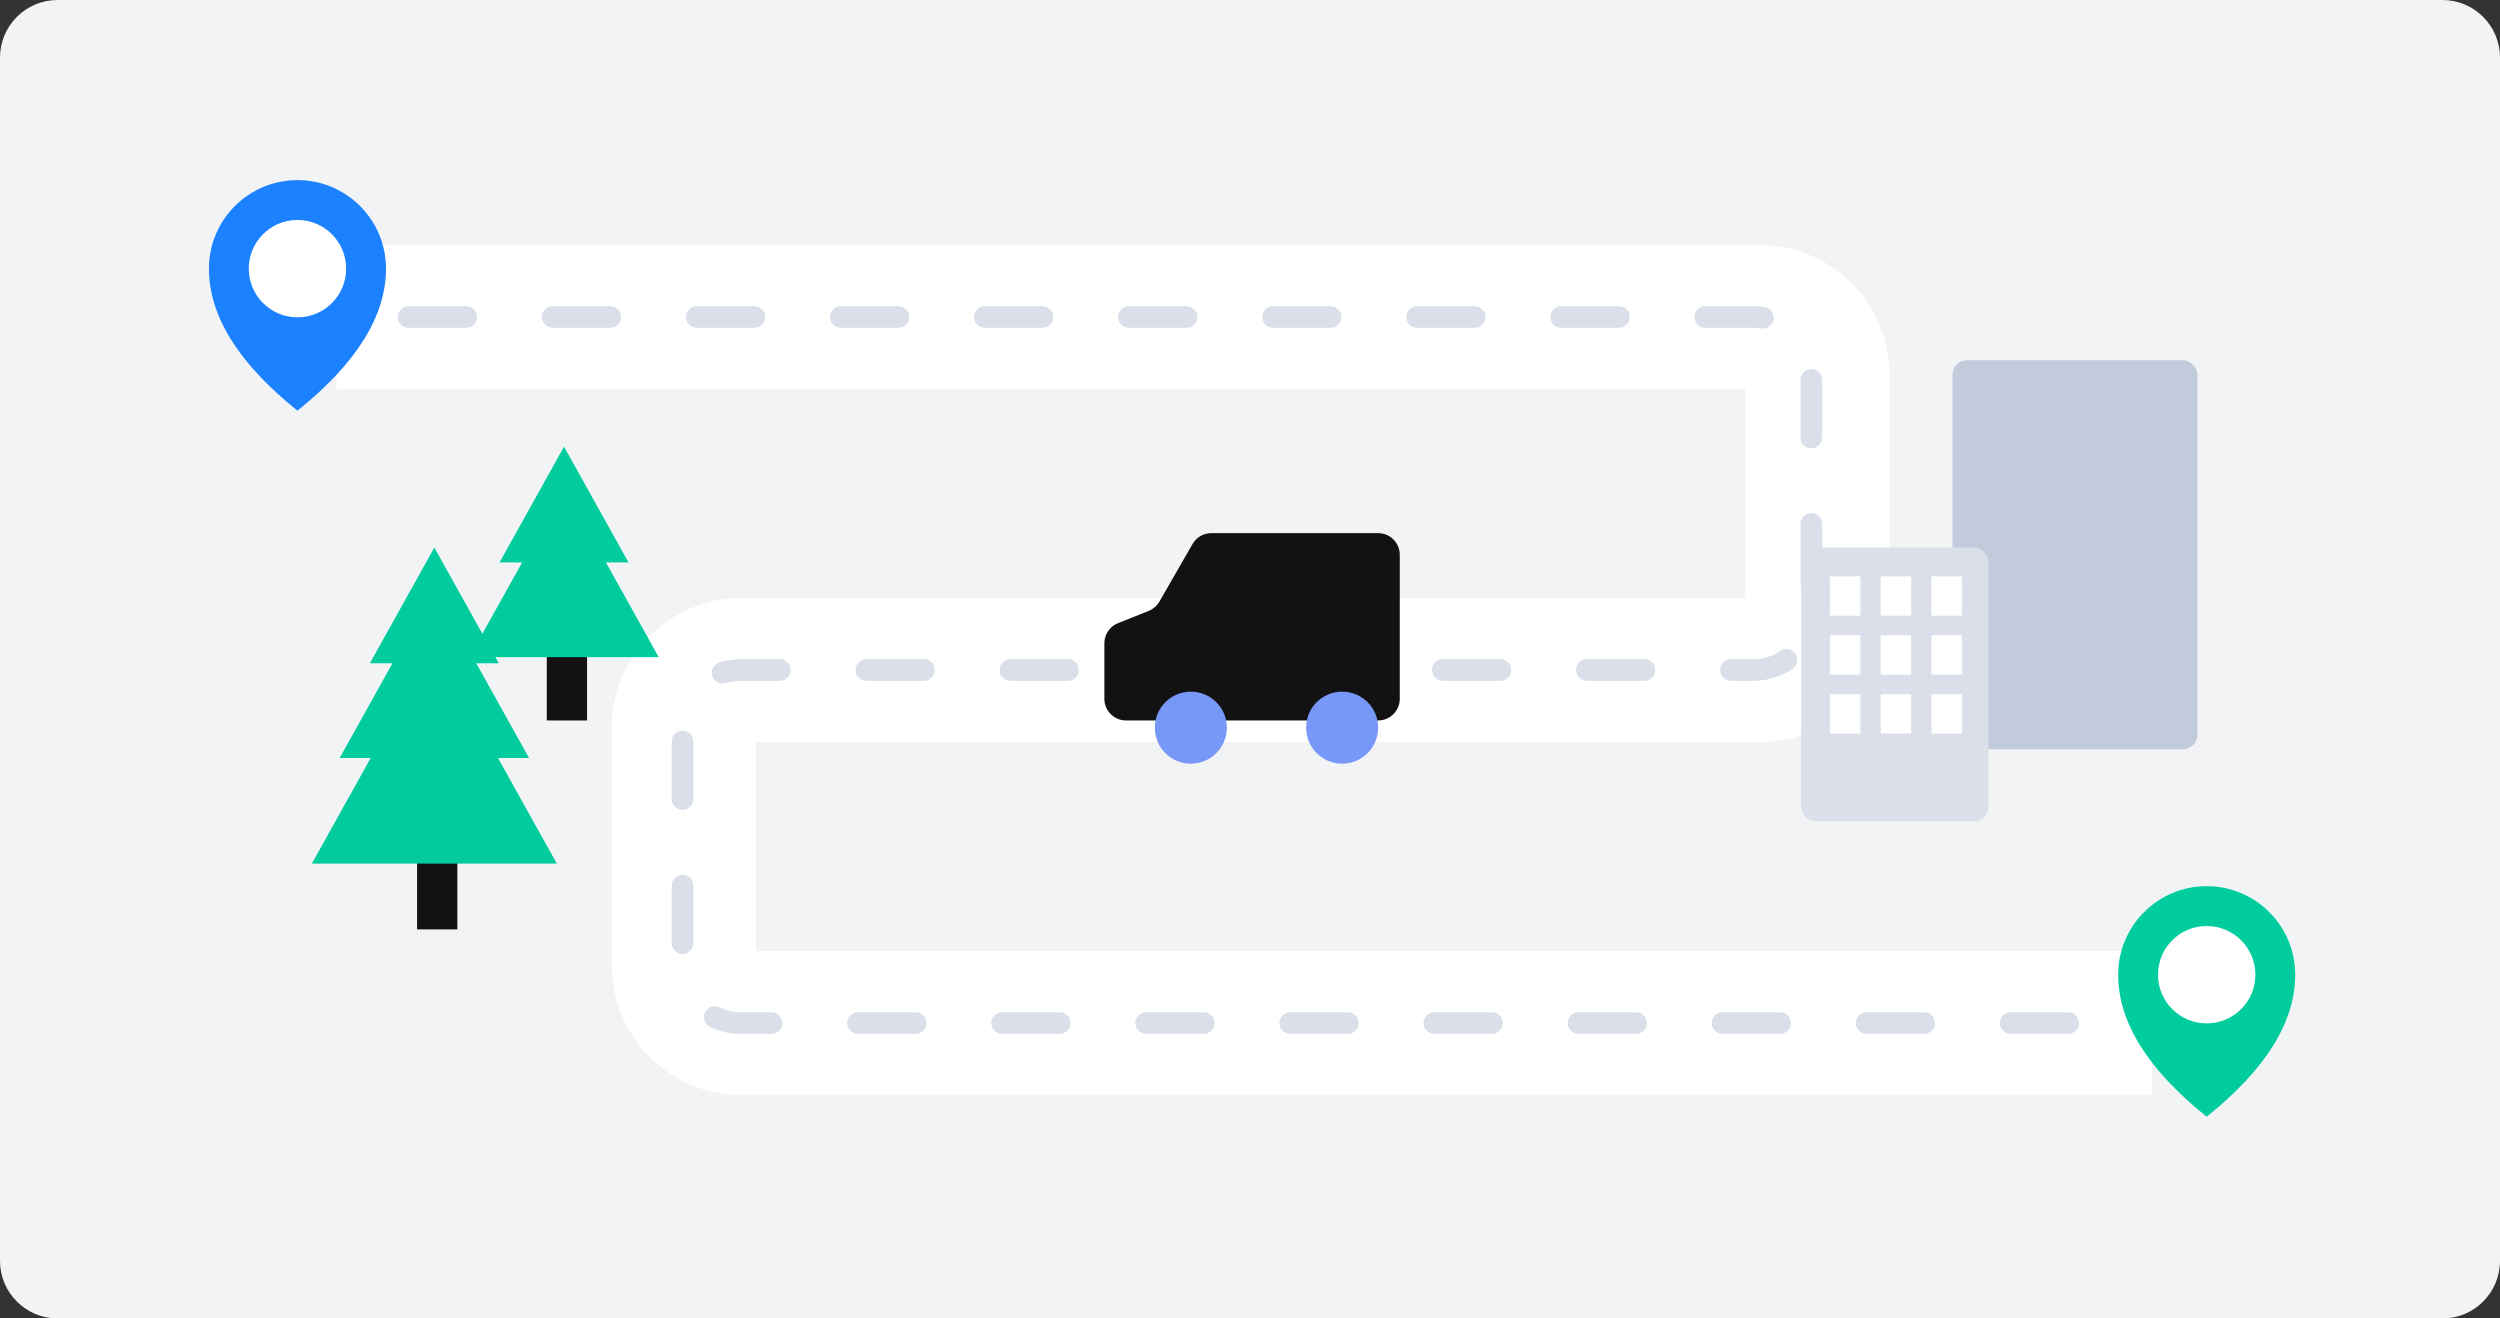 <svg xmlns="http://www.w3.org/2000/svg" xmlns:xlink="http://www.w3.org/1999/xlink" width="347px" height="183px" viewBox="0 0 347 183"><rect x="0" y="0" width="347" height="183" fill="#333333" stroke="none"/><title>illustration-vanpool</title><g id="Page-1" stroke="none" stroke-width="1" fill="none" fill-rule="evenodd"><g id="Home" transform="translate(-279, -1807)"><g id="illustration-vanpool" transform="translate(279, 1807)"><path d="M8,0 L339,0 C343.418,2.96939504e-14 347,3.582 347,8 L347,175 C347,179.418 343.418,183 339,183 L8,183 C3.582,183 1.53497813e-14,179.418 0,175 L0,8 C-2.31743984e-15,3.582 3.582,-7.65539184e-17 8,0 Z" id="Rectangle-Copy-21" fill="#F2F3F5"></path><path d="M56.7,44 L244.257,44 C248.675,44 252.257,47.582 252.257,52 L252.257,85 C252.257,89.418 248.675,93 244.257,93 L102.899,93 C98.48,93 94.899,96.582 94.899,101 L94.899,134 C94.899,138.418 98.48,142 102.899,142 L288.7,142 L288.7,142" id="Path-3-Copy" stroke="#FFFFFF" stroke-width="20" stroke-linecap="square"></path><path d="M56.7,44 L243.414,44 C247.832,44 251.414,47.582 251.414,52 L251.414,85 C251.414,89.418 247.832,93 243.414,93 L102.734,93 C98.316,93 94.734,96.582 94.734,101 L94.734,134 C94.734,138.418 98.316,142 102.734,142 L287.7,142 L287.7,142" id="Path-3" stroke="#DADFE9" stroke-width="3" stroke-linecap="round" stroke-dasharray="8,12"></path><g id="Group-6" transform="translate(153.288, 74)"><path d="M14.84,0 L38,0 C39.657,-3.04359188e-16 41,1.343 41,3 L41,23 C41,24.657 39.657,26 38,26 L3,26 C1.343,26 1.9661902e-15,24.657 0,23 L0,15.282 C-6.94645958e-16,14.055 0.746,12.953 1.884,12.497 L6.157,10.785 C6.782,10.534 7.305,10.08 7.641,9.496 L12.24,1.504 C12.775,0.573 13.767,2.48279676e-15 14.84,0 Z" id="Rectangle-Copy-40" fill="#121212"></path><circle id="Oval-Copy-17" fill="#7798F7" cx="12" cy="27" r="5"></circle><circle id="Oval-Copy-18" fill="#7798F7" cx="33" cy="27" r="5"></circle></g><g id="Group-5" transform="translate(43.288, 76)"><rect id="Rectangle-Copy-59" fill="#121212" x="14.603" y="43.364" width="5.592" height="9.636"></rect><polygon id="Triangle-Copy-3" fill="#01CC9E" points="17 0 25.947 16.061 8.053 16.061"></polygon><polygon id="Triangle-Copy-4" fill="#01CC9E" points="17 5.621 30.141 29.21 3.859 29.21"></polygon><polygon id="Triangle-Copy-5" fill="#01CC9E" points="17 13.35 34 43.866 0 43.866"></polygon></g><g id="Group-5-Copy" transform="translate(65.146, 62)"><rect id="Rectangle-Copy-59" fill="#121212" x="10.745" y="28.364" width="5.592" height="9.636"></rect><polygon id="Triangle-Copy-3" fill="#01CC9E" points="13.141 0 22.089 16.061 4.194 16.061"></polygon><polygon id="Triangle-Copy-4" fill="#01CC9E" points="13.141 5.621 26.283 29.21 0 29.21"></polygon></g><path d="M41.288,57 C49.48,50.431 53.576,43.86 53.576,37.288 C53.576,30.501 48.074,25 41.288,25 C34.501,25 29,30.501 29,37.288 C29,43.86 33.096,50.431 41.288,57 Z" id="Oval" fill="#1C81FF"></path><path d="M306.288,155 C314.48,148.431 318.576,141.86 318.576,135.288 C318.576,128.501 313.074,123 306.288,123 C299.501,123 294,128.501 294,135.288 C294,141.86 298.096,148.431 306.288,155 Z" id="Oval-Copy-16" fill="#01CC9E"></path><circle id="Oval-Copy-15" fill="#FFFFFF" cx="41.288" cy="37.288" r="6.758"></circle><circle id="Oval-Copy-17" fill="#FFFFFF" cx="306.288" cy="135.288" r="6.758"></circle><rect id="Rectangle-Copy-31" fill="#C2CBDC" x="271" y="50" width="34" height="54" rx="2"></rect><rect id="Rectangle-Copy-32" fill="#DADFE9" x="250" y="76" width="26" height="38" rx="2"></rect><rect id="Rectangle" fill="#FFFFFF" x="254" y="80" width="4.227" height="5.455"></rect><rect id="Rectangle-Copy-33" fill="#FFFFFF" x="254" y="88.182" width="4.227" height="5.455"></rect><rect id="Rectangle-Copy-17" fill="#FFFFFF" x="261.045" y="80" width="4.227" height="5.455"></rect><rect id="Rectangle-Copy-34" fill="#FFFFFF" x="261.045" y="88.182" width="4.227" height="5.455"></rect><rect id="Rectangle-Copy-29" fill="#FFFFFF" x="268.091" y="80" width="4.227" height="5.455"></rect><rect id="Rectangle-Copy-35" fill="#FFFFFF" x="268.091" y="88.182" width="4.227" height="5.455"></rect><rect id="Rectangle-Copy-41" fill="#FFFFFF" x="254" y="96.364" width="4.227" height="5.455"></rect><rect id="Rectangle-Copy-39" fill="#FFFFFF" x="261.045" y="96.364" width="4.227" height="5.455"></rect><rect id="Rectangle-Copy-38" fill="#FFFFFF" x="268.091" y="96.364" width="4.227" height="5.455"></rect></g></g></g></svg>